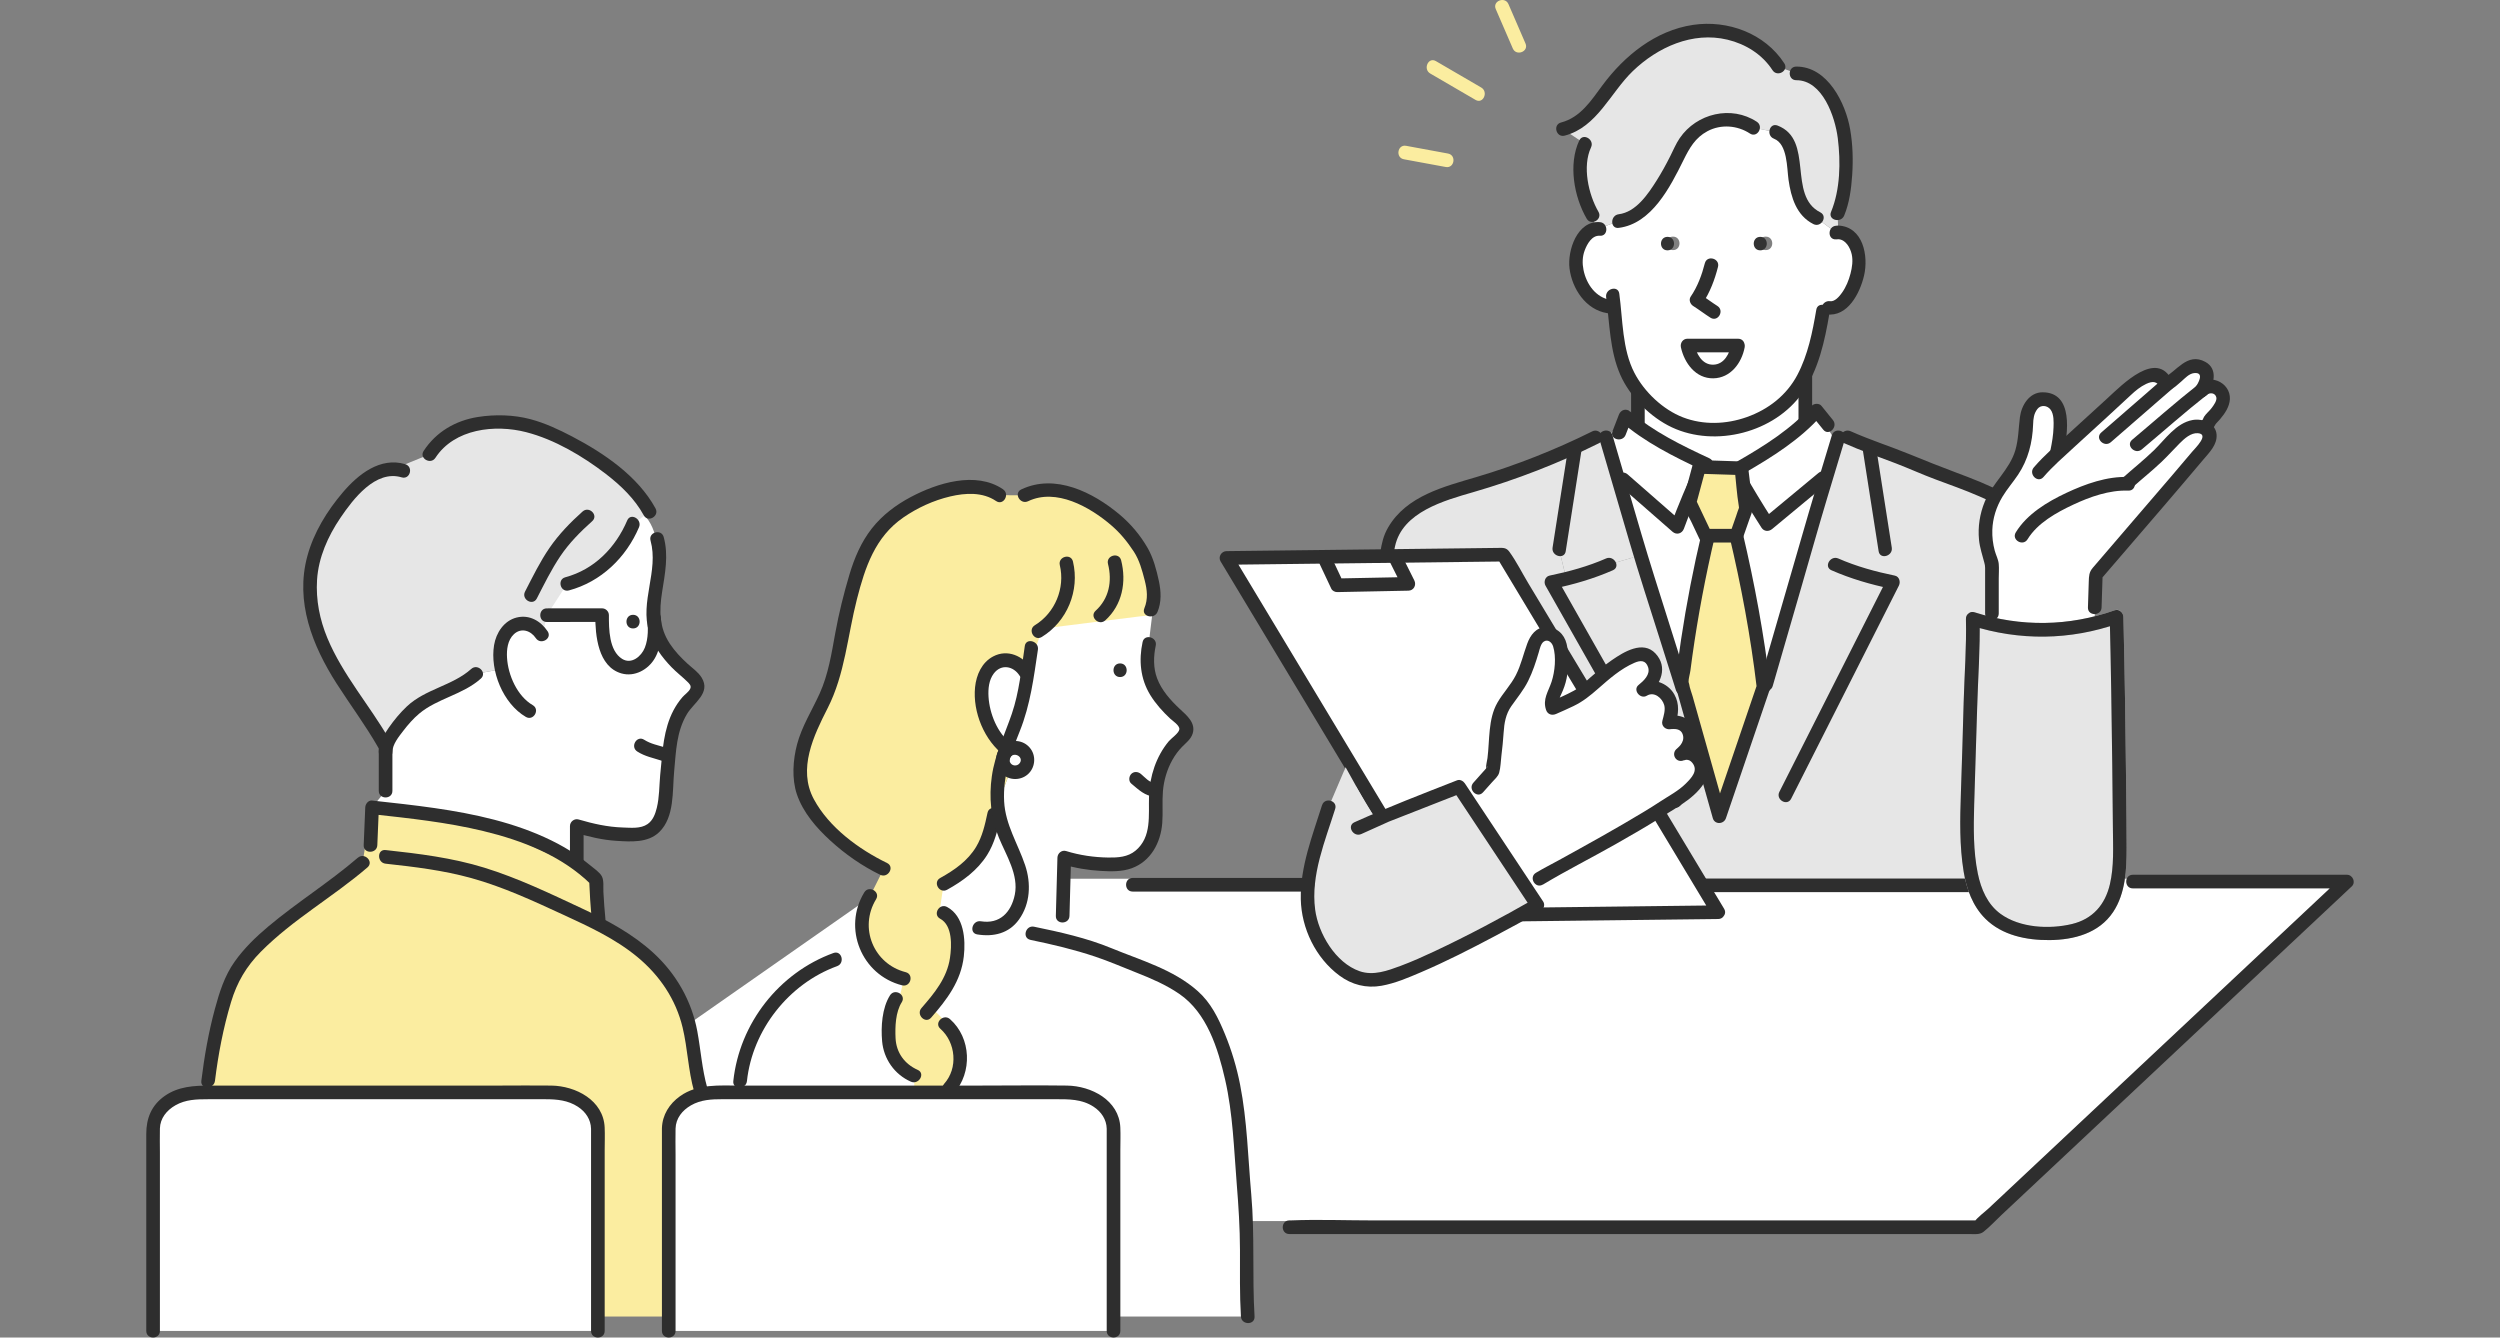 <?xml version="1.0" encoding="UTF-8"?>
<svg id="_レイヤー_2" data-name="レイヤー 2" xmlns="http://www.w3.org/2000/svg" viewBox="0 0 200 107">
  <rect x="0" y="0" width="200" height="107" fill="#808080" stroke="none"/>
  <defs>
    <style>
      .cls-1 {
        fill: none;
      }

      .cls-2 {
        fill: #e6e6e6;
      }

      .cls-3 {
        fill: #fff;
      }

      .cls-4 {
        fill: #2e2e2e;
      }

      .cls-5 {
        fill: #fbeda0;
      }

      .cls-6 {
        fill: #333;
      }

      .cls-7 {
        fill: #cacaca;
      }
    </style>
  </defs>
  <g id="contents">
    <g>
      <rect class="cls-1" width="200" height="107"/>
      <g>
        <polygon class="cls-3" points="158.788 97.685 32.559 97.685 71.726 70.301 188.191 70.301 158.788 97.685"/>
        <path class="cls-3" d="M47.829,105.322v1.151H12.247v-16.21c0-1.585,1.664-2.872,3.717-2.872h28.148c2.053,0,3.717,1.286,3.717,2.872v15.059Z"/>
        <path class="cls-3" d="M55.127,53.934c-1.222-1.028-2.409-2.309-2.761-3.847.006.218.001.442-.014.664-.399-1.566-.007-3.255.191-4.881.215-1.776.072-3.836-1.319-4.96-.905-.732-2.189-.889-3.311-.579-1.122.31-2.092,1.039-2.869,1.905-1.836,2.047-2.64,4.787-2.926,7.552l-.264.093c-.404,0-.803.157-1.125.469-.75.727-.86,1.959-.576,3.175l-2.066.376c-.697.649-1.581,1.052-2.453,1.434s-1.763.761-2.49,1.377c-.706.597-2.248,2.382-2.296,3.355v3.203l-1.08,1.32c4.81.535,11.687,1.137,16.317,4.447l.057-.077v-2.874c1.825.538,2.525.662,4.423.674.557.003,1.141-.081,1.592-.41,1.189-.873,1.075-3.019,1.2-4.323,0-.003.271-2.831.271-2.831.256-1.22.717-2.435,1.602-3.304.253-.248.552-.503.586-.862.042-.448-.345-.808-.687-1.097Z"/>
        <path class="cls-5" d="M40.196,66.646c2.073.873,7.419,3.382,7.419,3.382l.545,3.818s6.389,3.945,7.17,9.225c.48,3.24.72,4.08.72,4.08l.061.369c-1.513.364-2.612,1.454-2.612,2.743v15.059h-5.67v-15.059c0-1.585-1.664-2.872-3.717-2.872h-27.461v-.926c.315-2.593.824-5.063,1.595-7.354,1.339-3.971,6.682-6.572,10.765-10.107l.71-4.54,10.474,2.182Z"/>
        <path class="cls-2" d="M43.749,49.213l-.28,1.286c-.404,0-2.419-.462-2.741-.149-.75.727-.86,1.959-.576,3.175l-2.066.376c-.697.649-1.581,1.052-2.453,1.434s-1.763.761-2.49,1.377c-.706.597-2.248,2.382-2.296,3.355v-.571h-.135c-2.435-4.288-6.213-7.819-5.893-13.101.164-2.685,1.643-5.182,3.47-7.157.839-.905,2.007-1.711,3.186-1.711l2.887-1.178c1.599-2.537,4.723-2.848,7.437-2.397,2.161.358,8.249,3.395,10.169,6.995l-1.32.96c-.97,2.327-2.839,4.173-5.28,4.8l-1.62,2.505Z"/>
        <path class="cls-4" d="M30.302,59.369v3.9c0,.702,1.091.703,1.091,0v-3.9c0-.702-1.091-.703-1.091,0h0Z"/>
        <path class="cls-4" d="M30.848,69.095c2.309.252,4.62.531,6.863,1.153,2.553.708,4.951,1.825,7.35,2.931,2.069.954,4.183,1.928,5.948,3.396,1.772,1.473,3.062,3.377,3.601,5.632.4,1.673.446,3.429.914,5.089.19.675,1.243.388,1.052-.29-.413-1.465-.516-3.017-.792-4.509-.446-2.41-1.684-4.578-3.481-6.236-1.687-1.556-3.723-2.64-5.787-3.605-2.541-1.188-5.09-2.414-7.776-3.243-2.567-.792-5.231-1.119-7.893-1.409-.697-.076-.692,1.016,0,1.091h0Z"/>
        <path class="cls-4" d="M28.626,68.618c-2.291,1.971-4.868,3.571-7.18,5.515-.991.833-1.926,1.742-2.677,2.801-.809,1.141-1.215,2.445-1.578,3.783-.511,1.886-.845,3.811-1.084,5.748-.086.695,1.006.689,1.091,0,.263-2.127.666-4.242,1.285-6.296.478-1.589,1.22-2.856,2.392-4.037,2.553-2.576,5.782-4.383,8.524-6.742.533-.459-.241-1.228-.771-.771h0Z"/>
        <path class="cls-4" d="M53.223,59.805c-.592-.195-1.152-.281-1.69-.625-.593-.38-1.141.564-.551.942.617.396,1.27.511,1.95.735.668.22.955-.833.29-1.052h0Z"/>
        <path class="cls-4" d="M50.179,41.632c-.93,2.179-2.629,3.924-4.955,4.55-.677.182-.39,1.235.29,1.052,2.576-.693,4.57-2.624,5.606-5.051.273-.639-.667-1.195-.942-.551h0Z"/>
        <path class="cls-4" d="M46.606,40.92c-.981.878-1.894,1.818-2.642,2.905-.759,1.102-1.349,2.315-1.961,3.502-.321.623.62,1.176.942.551.591-1.146,1.162-2.316,1.884-3.388.71-1.055,1.605-1.953,2.549-2.798.524-.469-.249-1.239-.771-.771h0Z"/>
        <path class="cls-4" d="M48.436,73.542c-.075-.727-.123-1.456-.164-2.186-.02-.361.054-.917-.123-1.25-.173-.328-.647-.644-.927-.876-.342-.284-.697-.553-1.063-.805-.654-.451-1.345-.845-2.058-1.194-2.92-1.427-6.14-2.122-9.338-2.586-1.661-.241-3.329-.417-4.997-.602-.302-.033-.534.277-.545.545-.042,1.009-.084,2.018-.126,3.027-.029.702,1.062.701,1.091,0,.042-1.009.084-2.018.126-3.027l-.545.545c2.987.331,5.982.644,8.908,1.353,3.142.761,6.276,1.976,8.617,4.279l-.16-.386c.044,1.055.103,2.111.212,3.161.071.692,1.163.699,1.091,0h0Z"/>
        <path class="cls-4" d="M52.044,43.252c.668,2.417-.867,4.885-.116,7.305.335,1.079,1.015,2.015,1.794,2.819.395.408.846.75,1.25,1.146.173.17.359.334.243.582-.119.254-.429.448-.612.659-1.173,1.355-1.481,3.026-1.645,4.74-.048.506-.1,1.011-.145,1.517-.078.868-.06,1.753-.268,2.605-.119.487-.308,1.003-.737,1.3-.56.389-1.345.295-1.99.275-1.223-.04-2.361-.299-3.531-.642-.341-.1-.691.176-.691.526v2.874c0,.702,1.091.703,1.091,0v-2.874l-.691.526c1.097.321,2.188.589,3.333.659,1.155.07,2.511.171,3.409-.702,1.242-1.207,1.044-3.291,1.195-4.873.151-1.585.178-3.141,1.015-4.557.553-.936,1.943-1.696,1.181-2.931-.279-.452-.751-.762-1.135-1.116-.519-.478-1.014-.996-1.404-1.587-.864-1.308-.857-2.649-.622-4.147.229-1.457.53-2.94.127-4.396-.187-.676-1.24-.389-1.052.29h0Z"/>
        <path class="cls-4" d="M43.81,50.503c-.556-.827-1.462-1.353-2.477-1.101s-1.645,1.224-1.807,2.207c-.339,2.053.711,4.677,2.543,5.745.608.354,1.158-.588.551-.942-1.245-.726-1.976-2.4-2.058-3.794-.038-.65.046-1.412.551-1.883.586-.545,1.344-.291,1.754.318.39.58,1.335.034.942-.551h0Z"/>
        <path class="cls-4" d="M43.749,49.758c1.472,0,2.945-.001,4.418-.002l-.545-.545c-.003,1.617.212,4.126,2.097,4.663,1.051.299,2.141-.303,2.667-1.213.559-.966.582-2.172.483-3.252-.064-.693-1.155-.7-1.091,0,.073.791.105,1.651-.192,2.405-.271.688-1.063,1.363-1.813.898-1.06-.659-1.063-2.4-1.061-3.5.001-.295-.25-.546-.545-.545-1.472.001-2.945.002-4.418.002-.702,0-.703,1.091,0,1.091h0Z"/>
        <path class="cls-4" d="M52.441,40.672c-1.409-2.582-4.128-4.422-6.673-5.754-1.061-.555-2.181-1.079-3.342-1.386-1.339-.354-2.825-.389-4.188-.174-1.786.281-3.351,1.189-4.346,2.716-.384.59.56,1.137.942.551,1.514-2.324,4.755-2.697,7.261-2.051,2.288.59,4.522,1.919,6.379,3.347,1.183.91,2.304,1.981,3.025,3.302.337.616,1.279.067.942-.551h0Z"/>
        <path class="cls-4" d="M32.425,37.135c-2.006-.602-3.776.818-4.999,2.256-1.266,1.489-2.323,3.201-2.839,5.101-.989,3.641.4,7.159,2.348,10.201,1.09,1.702,2.301,3.323,3.306,5.079.349.609,1.292.06.942-.551-1.583-2.765-3.763-5.218-4.994-8.179-.612-1.473-.925-3.049-.825-4.646.113-1.8.871-3.496,1.872-4.972,1.015-1.497,2.806-3.863,4.898-3.235.674.202.962-.85.29-1.052h0Z"/>
        <path class="cls-4" d="M37.7,53.515c-1.506,1.347-3.671,1.601-5.154,3.001-.537.507-1.016,1.087-1.438,1.691-.392.561-.806,1.234-.806,1.942,0,.702,1.091.703,1.091,0,0-.597.527-1.236.87-1.684.374-.488.793-.972,1.265-1.368,1.47-1.234,3.494-1.514,4.942-2.81.524-.469-.249-1.239-.771-.771h0Z"/>
        <path class="cls-4" d="M48.375,106.473v-14.474c0-.599.025-1.204-.002-1.802-.097-2.176-2.312-3.323-4.266-3.351-1.387-.02-2.776,0-4.164,0h-23.148c-1.276,0-2.534.068-3.62.831-1.059.745-1.473,1.786-1.473,3.028v15.768c0,.702,1.091.703,1.091,0v-14.28c0-.637-.017-1.277,0-1.914.021-.82.547-1.458,1.239-1.854.814-.466,1.692-.487,2.6-.487h27.02c.907,0,1.793.085,2.58.601.616.403,1.035,1.017,1.052,1.762.005.236,0,.472,0,.708v15.465c0,.702,1.091.703,1.091,0h0Z"/>
        <path class="cls-4" d="M50.644,50.276c.702,0,.703-1.091,0-1.091-.702,0-.703,1.091,0,1.091h0Z"/>
        <g>
          <rect class="cls-3" x="131.031" y="26.544" width="13.393" height="11.341"/>
          <path class="cls-4" d="M144.425,37.34h-13.393l.545.545v-11.341l-.545.545h13.393l-.545-.545v11.341c0,.702,1.091.703,1.091,0v-11.341c0-.295-.25-.545-.545-.545h-13.393c-.295,0-.545.25-.545.545v11.341c0,.295.25.545.545.545h13.393c.702,0,.703-1.091,0-1.091Z"/>
        </g>
        <path class="cls-3" d="M130.329,32.863l-1.728,2.16,7.129,32.943,5.617.324,6.265-31.755-2.268-3.672s-2.16,3.888-7.561,3.888-7.453-3.888-7.453-3.888Z"/>
        <path class="cls-2" d="M137.48,65.748l.356-.105,7.758-25.762,1.479-4.91.7-.002c1.729.782,3.995,1.486,5.724,2.268,1.511.684,4.939,1.688,7.186,3.038,1.194.717,2.463,2.926,2.643,4.306l1.464,26.246h-58.169l4.459-27.299c.378-1.437,1.529-2.565,2.83-3.282,1.3-.718,2.757-1.09,4.182-1.508,2.671-.785,5.287-1.763,7.819-2.922l.069.152-1.248,7.984.569,2.341c-.706.181-1.192.28-1.192.28l9.921,17.523,2.733-.799.717,2.451Z"/>
        <path class="cls-3" d="M129.127,24.477l-.407.051c-1.825-.241-2.902-2.502-2.602-4.169.128-.71.728-1.893,1.551-2.038.055-.01.11-.015.167-.015l1.658-.619c1.156-.107,2.081-.996,2.782-1.921.781-1.03,1.407-2.164,1.977-3.322.497-1.01.592-1.285,1.485-2.028,1.249-1.037,3.194-1.124,4.53-.203l1.793.36c2.334.826.552,5.579,3.285,6.886l1.544,1.149c.058-.009.116-.013.172-.013v-.001c.888-.012,1.49.971,1.625,1.721.301,1.675-.988,4.581-2.425,4.311l-.433.301c-.435,2.613-1.049,4.934-2.396,6.619-.657.823-1.49,1.494-2.561,1.972-2.522,1.127-5.716.93-7.904-.808-.915-.727-1.588-1.451-2.092-2.189-1.245-1.83-1.456-3.751-1.749-6.041ZM141.258,20.009c.696,0,.697-1.08,0-1.08-.695,0-.696,1.08,0,1.08ZM139.482,27.624h-4.047c.565,2.824,3.589,2.716,4.047,0ZM133.838,20.009c.695,0,.696-1.08,0-1.08s-.697,1.08,0,1.08Z"/>
        <path class="cls-2" d="M147.247,9.496c.632,1.909.555,5.756-.238,7.604l.053,1.492v.001c-.056,0-.113.004-.172.013l-1.544-1.149c-2.733-1.307-.951-6.059-3.285-6.886l-1.793-.36c-1.336-.921-3.281-.834-4.53.203-.893.743-.988,1.018-1.485,2.028-.569,1.158-1.196,2.292-1.977,3.322-.701.926-1.627,1.815-2.782,1.921l-1.658.619c-.057,0-.112.005-.167.015l-.264-1.102c-.713-1.188-1.426-4.04-.594-5.703l-1.782-1.188c2.147-.515,2.996-2.594,4.382-4.158,1.535-1.731,3.29-2.997,5.564-3.535,2.695-.638,5.824.364,7.297,2.709l1.432.528c1.642-.058,2.911,1.716,3.543,3.625Z"/>
        <path class="cls-6" d="M140.821,18.948c.697,0,.696,1.08,0,1.08s-.695-1.08,0-1.08Z"/>
        <path class="cls-2" d="M134.271,54.782l2.492,8.515-2.733.799-9.921-17.523s.486-.098,1.192-.28c.023-.005.045-.011.069-.017.957-.246,2.29-.635,3.386-1.127l2.483-.727,3.031,10.359Z"/>
        <path class="cls-6" d="M133.401,18.948c.696,0,.695,1.08,0,1.08-.697,0-.696-1.08,0-1.08Z"/>
        <path class="cls-2" d="M129.802,39.51l1.438,4.913-2.483.727c-1.096.491-2.429.88-3.386,1.127-.024.006-.046.012-.069.017l-.569-2.341,1.248-7.984-.069-.152c.584-.268,1.165-.545,1.741-.833l.823-.013,1.327,4.539Z"/>
        <path class="cls-4" d="M128.49,23.78c.283,2.069.281,4.27,1.136,6.21.774,1.755,2.398,3.39,4.133,4.201,3.481,1.627,8.209.413,10.429-2.753,1.3-1.855,1.796-4.175,2.167-6.369.116-.687-.935-.982-1.052-.29-.3,1.778-.666,3.611-1.516,5.219-.859,1.624-2.32,2.758-4.046,3.37-1.64.582-3.466.651-5.103.02-1.601-.617-3.091-2.033-3.88-3.549-.991-1.904-.931-4.268-1.216-6.349-.095-.693-1.146-.398-1.052.29h0Z"/>
        <path class="cls-4" d="M136.387,21.061c-.237.934-.586,1.872-1.132,2.67-.171.249-.039.598.196.746.473.299.915.642,1.388.941.595.376,1.143-.568.551-.942-.473-.299-.915-.642-1.388-.941l.196.746c.594-.868.984-1.914,1.242-2.93.173-.681-.879-.971-1.052-.29h0Z"/>
        <path class="cls-4" d="M127.982,17.77c-1.804-.134-2.603,2.278-2.42,3.711.207,1.623,1.301,3.296,3.013,3.572.687.111.983-.941.29-1.052-1.203-.194-1.951-1.261-2.183-2.4-.107-.524-.096-1.065.094-1.569.192-.511.579-1.218,1.207-1.171.7.052.697-1.039,0-1.091h0Z"/>
        <path class="cls-4" d="M146.891,19.151l.172-.013c.294-.022.545-.232.545-.545v-.001l-.545.545c.592.027.957.683,1.073,1.2.115.507.034,1.054-.095,1.551-.141.545-.36,1.081-.689,1.541-.192.269-.559.721-.945.667-.687-.096-.984.955-.29,1.052,1.704.238,2.684-1.711,3.009-3.105.364-1.562-.07-3.908-2.064-3.998-.295-.013-.545.261-.545.545v.001l.545-.545-.172.013c-.696.052-.702,1.144,0,1.091h0Z"/>
        <path class="cls-4" d="M136.752,36.663c-2.179-1.012-4.509-2.143-6.327-3.733-.328-.287-.76-.151-.912.241-.171.442-.342.884-.513,1.326-.254.655.801.939,1.052.29l.513-1.326-.912.241c1.894,1.657,4.276,2.849,6.547,3.904.633.294,1.188-.646.551-.942h0Z"/>
        <path class="cls-4" d="M129.436,38.72c1.455,1.273,2.909,2.546,4.364,3.818.325.285.763.154.912-.241l.446-1.184.299-.795c.029-.077.219-.549.094-.264.343-.778.713-1.546,1.07-2.318.292-.633-.648-1.188-.942-.551-.736,1.595-1.4,3.178-2.019,4.822l.912-.241c-1.455-1.273-2.909-2.546-4.364-3.818-.526-.461-1.301.308-.771.771h0Z"/>
        <path class="cls-4" d="M127.949,35.116c.799,2.731,1.598,5.462,2.397,8.193.776,2.651,1.636,5.277,2.467,7.91.419,1.328.838,2.656,1.257,3.984.21.667,1.264.382,1.052-.29-.927-2.939-1.854-5.877-2.782-8.816-.706-2.239-1.356-4.493-2.015-6.746-.441-1.509-.883-3.018-1.324-4.526-.197-.672-1.25-.386-1.052.29h0Z"/>
        <path class="cls-4" d="M125.454,35.824c-.416,2.661-.832,5.323-1.248,7.984-.107.687.944.983,1.052.29.416-2.661.832-5.323,1.248-7.984.107-.687-.944-.983-1.052-.29h0Z"/>
        <path class="cls-4" d="M128.481,44.679c-1.432.629-2.986,1.055-4.517,1.369-.353.072-.489.512-.326.801,1.116,1.971,2.232,3.943,3.348,5.914,1.78,3.145,3.561,6.289,5.341,9.434.41.725.821,1.45,1.231,2.175.346.611,1.289.062.942-.551-1.116-1.971-2.232-3.943-3.348-5.914-1.78-3.145-3.561-6.289-5.341-9.434-.41-.725-.821-1.45-1.231-2.175l-.326.801c1.63-.334,3.253-.809,4.778-1.479.641-.282.087-1.222-.551-.942h0Z"/>
        <path class="cls-4" d="M139.589,37.823c2.167-1.244,4.467-2.695,6.123-4.587h-.771l.921,1.139c.441.546,1.209-.23.771-.771l-.921-1.139c-.177-.219-.592-.204-.771,0-1.6,1.827-3.809,3.215-5.903,4.416-.609.349-.06,1.292.551.942h0Z"/>
        <path class="cls-4" d="M145.474,37.84c-1.491,1.236-2.982,2.473-4.473,3.709l.857.11c-.879-1.364-1.704-2.737-2.509-4.146-.348-.61-1.291-.06-.942.551.805,1.409,1.631,2.781,2.509,4.146.203.316.58.34.857.11,1.491-1.236,2.982-2.473,4.473-3.709.541-.449-.235-1.217-.771-.771h0Z"/>
        <path class="cls-4" d="M146.547,34.826c-.63,2.094-1.269,4.185-1.877,6.285-1.003,3.464-2.007,6.928-3.01,10.393-.298,1.029-.596,2.058-.894,3.086-.196.676.857.964,1.052.29.762-2.632,1.525-5.265,2.287-7.897.69-2.384,1.359-4.775,2.073-7.151.473-1.572.947-3.143,1.42-4.715.203-.674-.85-.962-1.052-.29h0Z"/>
        <g>
          <path class="cls-5" d="M141.076,54.951c-.472-4.028-1.264-8.28-2.2-12.226h-2.203c-.936,3.946-1.643,7.945-2.115,11.973l2.992,10.611,3.526-10.358Z"/>
          <path class="cls-4" d="M141.622,54.951c-.493-4.163-1.255-8.291-2.22-12.371-.055-.232-.293-.401-.526-.401h-2.203c-.232,0-.471.169-.526.401-.671,2.839-1.228,5.704-1.662,8.588-.102.681-.198,1.364-.288,2.047-.066.501-.244,1.142-.162,1.64.037.224.128.452.189.67.71,2.519,1.421,5.038,2.131,7.556l.669,2.372c.152.538.883.498,1.052,0,1.028-3.018,2.055-6.037,3.083-9.055.148-.434.296-.869.444-1.303.227-.666-.827-.952-1.052-.29-1.028,3.018-2.055,6.037-3.083,9.055-.148.434-.296.869-.444,1.303h1.052c-.548-1.943-1.096-3.885-1.643-5.828-.342-1.213-.684-2.426-1.026-3.639-.089-.317-.233-.658-.278-.985-.007-.052-.042-.105-.044-.157-.01-.256.114-.645.149-.916.048-.375.098-.75.15-1.124.454-3.241,1.063-6.459,1.815-9.644l-.526.401h2.203l-.526-.401c.942,3.983,1.699,8.015,2.181,12.081.082.689,1.173.697,1.091,0Z"/>
        </g>
        <path class="cls-4" d="M149.042,36.114c.416,2.661.832,5.323,1.248,7.984.108.692,1.159.398,1.052-.29-.416-2.661-.832-5.323-1.248-7.984-.108-.692-1.159-.398-1.052.29h0Z"/>
        <path class="cls-4" d="M146.517,45.621c1.524.671,3.148,1.144,4.778,1.479l-.326-.801c-.969,1.917-1.938,3.833-2.907,5.75-1.546,3.059-3.092,6.118-4.639,9.176-.357.707-.715,1.415-1.073,2.122-.316.625.625,1.178.942.551.969-1.917,1.938-3.833,2.907-5.75,1.546-3.059,3.092-6.118,4.639-9.176l1.073-2.122c.148-.293.039-.727-.326-.801-1.532-.314-3.085-.738-4.517-1.369-.637-.28-1.192.659-.551.942h0Z"/>
        <path class="cls-4" d="M140.544,9.74c-2.037-1.336-4.812-.675-6.167,1.313-.309.453-.52.973-.767,1.46-.334.662-.691,1.314-1.088,1.941-.684,1.079-1.638,2.512-3.027,2.686-.687.086-.696,1.178,0,1.091,2.646-.332,4.13-3.293,5.187-5.427.473-.956.933-1.785,1.917-2.31,1.073-.573,2.391-.471,3.395.188.589.386,1.136-.558.551-.942h0Z"/>
        <path class="cls-4" d="M142.743,5.067c-1.556-2.401-4.528-3.491-7.308-3.075-3.001.45-5.48,2.462-7.241,4.836-.902,1.217-1.755,2.567-3.31,2.972-.679.177-.391,1.23.29,1.052,2.594-.677,3.659-3.44,5.45-5.163,1.992-1.917,4.786-3.183,7.574-2.514,1.457.35,2.78,1.173,3.603,2.442.381.587,1.325.041.942-.551h0Z"/>
        <path class="cls-4" d="M141.916,11.097c1.094.421,1.032,2.344,1.166,3.284.201,1.406.627,2.858,1.988,3.546.625.316,1.178-.625.551-.942-2.645-1.337-.464-5.805-3.415-6.941-.656-.252-.94.802-.29,1.052h0Z"/>
        <path class="cls-4" d="M143.704,6.417c2.101-.008,3.106,2.941,3.318,4.635.238,1.9.203,4.11-.539,5.903-.268.648.787.931,1.052.29.419-1.012.564-2.139.639-3.224.084-1.218.048-2.455-.159-3.66-.365-2.122-1.815-5.045-4.311-5.035-.702.003-.703,1.094,0,1.091h0Z"/>
        <path class="cls-4" d="M126.341,11.24c-.887,1.888-.427,4.494.594,6.254.352.607,1.295.058.942-.551-.806-1.39-1.304-3.64-.594-5.152.297-.632-.644-1.186-.942-.551h0Z"/>
        <g>
          <path class="cls-3" d="M139.046,27.642h-4.047c.565,2.824,3.589,2.716,4.047,0Z"/>
          <path class="cls-4" d="M139.046,27.097h-4.047c-.369,0-.601.347-.526.691.275,1.257,1.181,2.499,2.59,2.478,1.379-.021,2.273-1.221,2.51-2.478.129-.686-.922-.98-1.052-.29-.143.76-.567,1.655-1.458,1.677-.915.023-1.37-.913-1.538-1.677l-.526.691h4.047c.702,0,.703-1.091,0-1.091Z"/>
        </g>
        <path class="cls-4" d="M127.376,34.513c-2.969,1.475-6.057,2.696-9.234,3.642-2.609.776-5.622,1.505-7.094,4.045-.382.658-.507,1.265-.625,1.983-.149.915-.299,1.83-.448,2.745-1.012,6.197-2.024,12.394-3.036,18.591-.281,1.721-.562,3.442-.843,5.163-.056.344.141.691.526.691h51.036c2.339,0,4.698.09,7.036,0,.032-.001.065,0,.097,0,.283,0,.562-.25.545-.545-.262-4.7-.524-9.401-.787-14.101-.169-3.029-.338-6.059-.507-9.088-.047-.849-.095-1.698-.142-2.546-.055-.989-.342-1.89-.811-2.775-.637-1.203-1.477-2.178-2.679-2.824-1.275-.686-2.636-1.211-3.99-1.716-1.211-.452-2.401-.928-3.596-1.417-1.581-.646-3.214-1.165-4.775-1.863-.636-.284-1.191.656-.551.942,1.362.609,2.773,1.096,4.165,1.629,1.064.408,2.099.883,3.168,1.28,1.181.439,2.37.859,3.525,1.363,1.117.488,2.253.979,3.025,1.958.736.934,1.357,2.113,1.42,3.242.043.767.086,1.535.128,2.302.34,6.09.679,12.18,1.019,18.27.099,1.781.199,3.562.298,5.343l.545-.545h-55.811c-.725,0-1.542-.106-2.261,0-.031.005-.066,0-.097,0l.526.691c.723-4.425,1.445-8.849,2.168-13.274.506-3.096,1.011-6.192,1.517-9.288.255-1.561.438-3.155.768-4.703.587-2.754,3.965-3.67,6.264-4.337,3.465-1.004,6.831-2.313,10.062-3.918.629-.312.077-1.254-.551-.942h0Z"/>
        <g>
          <polygon class="cls-5" points="138.916 42.853 136.432 42.853 135.168 40.189 135.931 37.352 139.314 37.462 139.672 40.693 138.916 42.853"/>
          <path class="cls-4" d="M138.916,42.308h-2.484l.471.27c-.421-.888-.843-1.776-1.264-2.664l.055.42c.255-.946.509-1.891.764-2.837l-.526.401c1.127.036,2.255.073,3.382.109l-.545-.545c.111,1.003.169,2.027.335,3.022.01.059.015.121.02.18.008.094.06-.192.004-.062-.093.218-.159.454-.237.678l-.5,1.429c-.232.664.821.95,1.052.29l.5-1.429c.121-.347.281-.665.258-1.034-.063-1.025-.228-2.054-.341-3.075-.033-.301-.223-.535-.545-.545-1.127-.036-2.255-.073-3.382-.109-.237-.008-.465.175-.526.401-.132.49-.264.98-.396,1.47-.121.451-.442,1.106-.378,1.584.064.476.449,1.012.651,1.438.226.476.452.953.678,1.43.08.169.292.27.471.27h2.484c.702,0,.703-1.091,0-1.091Z"/>
        </g>
        <g>
          <polygon class="cls-3" points="137.458 72.975 115.324 73.237 98.117 44.635 120.251 44.373 137.458 72.975"/>
          <path class="cls-4" d="M137.458,72.43c-2.493.029-4.986.059-7.479.088-3.973.047-7.947.094-11.92.141-.912.011-1.823.022-2.735.032l.471.27c-1.937-3.219-3.873-6.438-5.81-9.657-3.088-5.133-6.176-10.267-9.265-15.4-.711-1.182-1.422-2.364-2.133-3.545l-.471.821c2.493-.029,4.986-.059,7.479-.088,3.973-.047,7.947-.094,11.92-.141.912-.011,1.823-.022,2.735-.032l-.471-.27c1.937,3.219,3.873,6.438,5.81,9.657,3.088,5.133,6.176,10.267,9.265,15.4.711,1.182,1.422,2.364,2.133,3.545.361.601,1.305.053.942-.551-1.437-2.389-2.875-4.778-4.312-7.167-2.71-4.505-5.421-9.011-8.131-13.516-1.082-1.798-2.164-3.597-3.246-5.396-.492-.819-.935-1.718-1.498-2.491-.246-.337-.522-.302-.88-.298-.661.008-1.322.016-1.982.024-2.338.028-4.676.055-7.013.083-4.171.049-8.342.099-12.514.148l-.235.003c-.408.005-.687.462-.471.821,1.437,2.389,2.875,4.778,4.312,7.167,2.71,4.505,5.421,9.011,8.131,13.516,1.082,1.798,2.164,3.597,3.246,5.396.492.819.935,1.718,1.498,2.491.246.337.522.302.88.298l1.982-.024c2.338-.028,4.676-.055,7.013-.083l12.514-.148.235-.003c.702-.008.703-1.099,0-1.091Z"/>
        </g>
        <path class="cls-4" d="M105.593,45.161c.304.646.608,1.292.912,1.937.079.167.293.274.471.27,1.899-.038,3.799-.076,5.698-.114.432-.009.655-.452.471-.821l-1.026-2.051c-.314-.628-1.256-.076-.942.551.342.684.684,1.367,1.026,2.051l.471-.821c-1.899.038-3.799.076-5.698.114l.471.27c-.304-.646-.608-1.292-.912-1.937-.299-.635-1.24-.082-.942.551h0Z"/>
        <path class="cls-2" d="M110.24,65.805l6.707-2.517,6.154,8.661c-3.322,2.236-7.587,4.729-11.391,6.018-.623.211-1.262.408-1.919.433-2.597.098-4.766-3.144-5.098-5.434-.267-1.847.129-3.727.688-5.507.558-1.781.907-2.893.907-2.893l1.36-3.188,1.62,2.916.972,1.512Z"/>
        <path class="cls-4" d="M105.761,64.42c-.764,2.436-1.753,4.925-1.698,7.517.05,2.339,1.192,4.701,3.087,6.106.997.739,2.147,1.036,3.372.818,1.093-.194,2.152-.653,3.169-1.087,2.007-.858,3.954-1.855,5.882-2.876,1.239-.657,2.472-1.326,3.689-2.022.245-.14.358-.502.196-.746-1.828-2.758-3.656-5.517-5.483-8.275l-.784-1.183c-.122-.185-.386-.341-.616-.251-2.76,1.083-5.517,2.143-8.221,3.36-.639.288-.085,1.228.551.942.718-.323,1.439-.639,2.153-.969.234-.108-.047.015.033-.016.075-.03.15-.059.224-.088l1.012-.397c1.513-.593,3.026-1.187,4.539-1.78l-.616-.251c1.828,2.758,3.656,5.517,5.483,8.275.261.394.523.789.784,1.183l.196-.746c-2.613,1.493-5.279,2.915-8.004,4.193-.869.407-1.746.801-2.645,1.136-1.046.39-2.194.817-3.3.431-1.92-.67-3.298-3.001-3.552-4.934-.361-2.748.796-5.477,1.603-8.05.21-.671-.842-.959-1.052-.29h0Z"/>
        <g>
          <g>
            <path class="cls-3" d="M160.672,38.148c.931-1.371,1.142-1.627,1.415-3.893.063-.523-.118-1.179.588-2.018.365-.435,1.062-.37,1.538-.058.794.52.711,2.222.378,3.837l.229.048c1.84-1.728,4.473-4.076,5.17-4.757.632-.615,1.887-1.651,2.831-1.179.151.076.423.467.482.62.491-.213,1.248-1.107,1.76-1.328.404-.173.868-.169,1.226.086.659.471-.026,1.53-.181,1.751l.051-.043.007-.007c.204-.19.743-.568,1.389-.013.759.651-.116,1.758-.568,2.212-.505.508-.006.252-.594.742l-.051.095c.062.03.12.064.178.105.491.341.205,1.023-.067,1.35-2.136,2.58-8.789,10.283-8.789,10.283l-.084,2.622v1.192c-1.105.321-1.573.448-2.678.55-2.355.221-3.177.225-5.548-.55v-4.713c-.806-1.935-.551-3.61-.049-4.799.453-1.074,1.107-1.752,1.366-2.133Z"/>
            <g>
              <path class="cls-2" d="M169.324,49.347c.142,5.763.261,15.777.261,18.758,0,3.42-.849,5.737-3.835,6.377-.553.119-1.179.18-1.887.18-5.723,0-6.242-3.962-6.438-6.915-.122-1.845-.027-3.639.036-5.534.123-3.597.244-8.863.366-12.458l-.006-.244c2.371.775,4.728,1.052,7.083.831,1.105-.101,2.21-.315,3.316-.635.368-.107.737-.227,1.105-.359Z"/>
              <path class="cls-7" d="M168.779,49.347c.096,3.936.153,7.872.201,11.809.021,1.713.04,3.426.052,5.139.01,1.476.098,2.995-.239,4.442-.383,1.643-1.38,2.789-3.047,3.187-1.794.428-4.143.311-5.688-.805-1.061-.766-1.577-1.996-1.833-3.24-.368-1.791-.341-3.675-.291-5.492.07-2.589.168-5.178.239-7.767.065-2.36.252-4.75.194-7.11l-.691.526c3.874,1.243,7.955,1.193,11.793-.163.657-.232.374-1.287-.29-1.052-3.67,1.297-7.508,1.352-11.213.163-.334-.107-.699.182-.691.526.054,2.209-.121,4.446-.182,6.655-.067,2.433-.138,4.865-.222,7.298-.072,2.084-.118,4.196.22,6.262.226,1.381.724,2.763,1.734,3.768,1.346,1.34,3.307,1.729,5.143,1.713,1.947-.018,3.949-.544,5.082-2.246.989-1.486,1.085-3.406,1.081-5.132-.003-1.497-.018-2.994-.034-4.492-.049-4.663-.112-9.327-.226-13.99-.017-.701-1.108-.704-1.091,0Z"/>
            </g>
          </g>
          <g>
            <path class="cls-4" d="M157.275,49.511c.054,2.209-.121,4.446-.182,6.655-.067,2.433-.138,4.865-.222,7.298-.072,2.084-.118,4.196.22,6.262.226,1.381.724,2.763,1.734,3.768,1.346,1.34,3.307,1.729,5.143,1.713,1.947-.018,3.949-.544,5.082-2.246.989-1.486,1.085-3.406,1.081-5.132-.003-1.497-.018-2.994-.034-4.492-.049-4.663-.112-9.327-.226-13.99-.008-.332-.345-.648-.691-.526-3.67,1.297-7.508,1.352-11.213.163-.67-.215-.957.838-.29,1.052,3.874,1.243,7.955,1.193,11.793-.163l-.691-.526c.096,3.936.153,7.872.201,11.809.021,1.713.04,3.426.052,5.139.01,1.476.098,2.995-.239,4.442-.383,1.643-1.38,2.789-3.047,3.187-1.794.428-4.143.311-5.688-.805-1.061-.766-1.577-1.996-1.833-3.24-.368-1.791-.341-3.675-.291-5.492.07-2.589.168-5.178.239-7.767.065-2.36.252-4.75.194-7.11-.017-.701-1.108-.704-1.091,0Z"/>
            <path class="cls-4" d="M168.126,48.6c.028-.874.056-1.748.084-2.622l-.16.386c1.651-1.912,3.299-3.828,4.942-5.747,1.093-1.276,2.184-2.553,3.265-3.839.485-.578,1.123-1.184,1.07-2.003-.06-.926-1.113-1.316-1.909-1.176-1.332.235-2.195,1.545-3.102,2.424-.808.783-1.691,1.481-2.528,2.233-.523.47.25,1.24.771.771.781-.702,1.604-1.355,2.366-2.078.502-.477.959-.994,1.448-1.483.368-.368.893-.856,1.46-.81.946.077-.209,1.186-.469,1.494-.548.651-1.099,1.3-1.651,1.947-2.089,2.452-4.208,4.879-6.295,7.333-.296.348-.303.657-.317,1.105l-.066,2.064c-.022.702,1.069.702,1.091,0h0Z"/>
            <path class="cls-4" d="M170.265,38.159c-1.707-.064-3.445.561-4.967,1.276-1.516.712-3.142,1.692-4.035,3.156-.367.601.576,1.15.942.551.792-1.298,2.307-2.137,3.644-2.765,1.349-.633,2.906-1.184,4.416-1.127.702.026.701-1.065,0-1.091h0Z"/>
            <path class="cls-4" d="M176.549,31.573c.584-.781.913-2.062-.123-2.623-1.463-.793-2.286.774-3.397,1.326l.746.196c-1.214-2.564-3.993.302-5.178,1.387-.986.902-1.977,1.798-2.96,2.703-.992.913-2.049,1.806-2.93,2.829-.456.53.312,1.305.771.771.736-.855,1.607-1.606,2.434-2.372.9-.834,1.808-1.658,2.715-2.484.616-.561,1.228-1.126,1.835-1.697.37-.348.773-.682,1.236-.898.518-.24.882-.22,1.134.31.132.279.501.318.746.196.345-.172.639-.445.927-.698.29-.254.619-.631,1.028-.672.849-.085.337.82.072,1.174-.421.562.526,1.107.942.551h0Z"/>
            <path class="cls-4" d="M176.779,34.532c.217-.187.329-.348.464-.588.013-.024-.029.023.072-.093.091-.104.192-.199.282-.305.384-.45.761-1.001.794-1.612.036-.667-.385-1.237-1.005-1.472-.583-.22-1.153-.039-1.607.358-.529.464.245,1.233.771.771.238-.208.655-.17.753.183.075.271-.213.652-.36.852-.186.252-.448.45-.617.714-.057.089-.08.191-.129.281-.016.067-.004.046.035-.062-.072.071-.147.139-.225.202-.533.459.242,1.228.771.771h0Z"/>
            <path class="cls-4" d="M165.091,36.288c.325-1.58.829-4.904-1.688-4.905-1.053-0-1.687,1.037-1.808,1.982-.113.886-.112,1.768-.363,2.638-.45,1.557-1.838,2.645-2.452,4.133-.395.957-.559,2.012-.459,3.044.063.649.272,1.222.428,1.845.033.132.06.236.06.403v3.649c0,.702,1.091.703,1.091,0v-2.796c0-.383.034-.785,0-1.167-.032-.36-.226-.709-.32-1.06-.145-.541-.212-1.093-.194-1.653.03-.94.32-1.846.802-2.65.372-.621.853-1.169,1.255-1.77.809-1.21,1.157-2.578,1.207-4.034.016-.454.053-.848.341-1.226.266-.35.793-.307,1.058.052.274.372.247.979.234,1.413-.018.612-.121,1.214-.244,1.812-.141.685.91.978,1.052.29h0Z"/>
            <path class="cls-4" d="M175.797,30.807c-1.783,1.401-3.484,2.917-5.223,4.373-.539.451.236,1.22.771.771,1.738-1.456,3.44-2.972,5.223-4.373.552-.433-.225-1.201-.771-.771h0Z"/>
            <path class="cls-4" d="M172.949,30.385c-1.614,1.411-3.238,2.809-4.852,4.219-.53.463.244,1.232.771.771,1.614-1.41,3.238-2.809,4.852-4.219.53-.463-.245-1.232-.771-.771h0Z"/>
          </g>
        </g>
        <path class="cls-4" d="M170.625,71.073h17.129l-.386-.931c-.977.916-1.953,1.832-2.929,2.748-2.345,2.2-4.691,4.4-7.036,6.6-2.838,2.662-5.676,5.325-8.514,7.987-2.454,2.302-4.909,4.605-7.363,6.907-.807.757-1.613,1.514-2.42,2.27-.366.344-.863.686-1.163,1.091-.013.018-.035.033-.051.048l.386-.16h-48.357c-2.221,0-4.463-.089-6.682,0-.03.001-.061,0-.092,0-.702,0-.703,1.091,0,1.091h54.416c.396,0,.807.071,1.132-.189.506-.405.961-.901,1.433-1.345,1.047-.982,2.094-1.965,3.141-2.947,3.099-2.908,6.199-5.815,9.298-8.723,3.218-3.019,6.436-6.038,9.655-9.057l5.645-5.296.273-.256c.349-.327.077-.931-.386-.931h-17.129c-.702,0-.703,1.091,0,1.091h0Z"/>
        <g>
          <path class="cls-5" d="M122.041,3.482l-1.365-3.154c-.278-.642-1.296-.249-1.016.398l1.365,3.154c.278.642,1.296.249,1.016-.398h0Z"/>
          <path class="cls-5" d="M118.496,7c-1.209-.704-2.418-1.408-3.626-2.112-.607-.354-1.05.644-.449.994,1.209.704,2.418,1.408,3.626,2.112.607.354,1.05-.644.449-.994h0Z"/>
          <path class="cls-5" d="M115.84,12.283c-1.117-.206-2.234-.412-3.351-.618-.692-.128-.869.949-.178,1.077,1.117.206,2.234.412,3.351.618.692.128.869-.949.178-1.077h0Z"/>
        </g>
        <path class="cls-3" d="M71.225,83.938c.283.945,1.006,1.747,1.917,2.124v1.329h-13.933v-.902c.43-4.323,3.52-8.269,7.612-9.723l2.423-1.086c.526,1.294,1.706,2.302,3.068,2.619l-.648,2.81c-.554.815-.72,1.883-.439,2.828Z"/>
        <path class="cls-3" d="M53.499,106.473v-16.21c0-1.288,1.099-2.378,2.612-2.743.349-.084.721-.129,1.106-.129h28.147c2.053,0,3.718,1.286,3.718,2.872v16.21"/>
        <path class="cls-3" d="M83.181,49.844l5.891-.436,3.164-.655s-.489,3.588-.439,4.499c.091,1.659,1.28,3.043,2.516,4.134.308.271.653.609.606,1.017-.038.328-.319.555-.554.777-1.078,1.009-1.615,2.317-1.832,3.729-.228,1.489.244,3.445-.638,4.756-.724,1.076-1.545,1.47-2.842,1.485-1.296.016-2.677-.144-3.912-.54l.004,6.764-4.056-1.201c-1.188-.288-2.297-.56-3.197-.823l-2.862.347.462-2.987c3.36-.84,4.521-4.575,4.458-6.749l.87-2.256c.198.085.424.107.648.046.527-.142.838-.683.696-1.21-.142-.526-.683-.838-1.21-.696-.112.03-.216.08-.307.142-1.807-1.267-2.989-5.175-1.321-6.718.333-.308.739-.463,1.147-.463l2.709-2.961Z"/>
        <path class="cls-3" d="M99.819,105.322c-.18-2.873.052-6.409-.218-9.274-.545-5.782-.296-9.533-2.747-14.538-1.454-2.969-5.221-3.923-8.161-5.16-1.995-.84-4.99-1.546-7.604-2.178-1.188-.288-2.297-.56-3.197-.823l-2.862.347c1.29.629,1.728,2.344,1.361,3.73-.324,1.217-1.113,2.239-1.939,3.201,1.576,1.132,2.239,2.913,1.747,4.783-.179.808-.581,1.468-1.128,1.98h10.293c2.053,0,3.718,1.286,3.718,2.872v15.059h10.737Z"/>
        <path class="cls-5" d="M92.564,46.681c-.412-2.031-1.07-2.635-1.351-3.093-.929-1.524-5.88-5.641-9.241-3.96l-2.007-.015c-2.31-1.645-6.823.14-8.914,2.055-2.089,1.917-2.522,4.218-3.24,6.961-.717,2.743-.69,5.037-1.977,7.563-1.214,2.38-1.982,3.699-1.743,6.358.236,2.606,3.84,5.641,6.601,6.961l-1.077,2.154c-.754,1.176-.897,2.722-.371,4.017.526,1.294,1.706,2.302,3.068,2.619l-.648,2.81c-.554.815-.72,1.883-.439,2.828.283.945,1.006,1.747,1.917,2.124v1.329h1.929c.547-.512.948-1.172,1.128-1.98.492-1.87-.171-3.651-1.747-4.783.826-.962,1.615-1.984,1.939-3.201.368-1.387.006-3.497-1.283-4.126l.384-2.591c3.36-.84,4.521-4.575,4.458-6.749l.87-2.256c-.267-.116-.48-.347-.562-.65-.111-.413.057-.836.39-1.068-1.807-1.267-2.989-5.175-1.321-6.718.333-.308,2.466.395,2.874.395l1.2-3.382s3.6-.436,5.237-.655,3.6-.436,3.6-.436l.327-2.509Z"/>
        <path class="cls-3" d="M82.163,60.541c.142.527-.169,1.068-.696,1.21-.224.061-.451.039-.648-.046-.267-.116-.48-.347-.562-.65-.111-.413.057-.836.39-1.068.091-.062.194-.111.307-.142.527-.142,1.068.17,1.21.696Z"/>
        <path class="cls-4" d="M82.436,75.191c1.743.359,3.493.773,5.181,1.34,1.12.376,2.214.851,3.313,1.285,1.183.467,2.365.976,3.418,1.699,2.208,1.518,3.087,4.349,3.66,6.849.626,2.729.705,5.546.929,8.326.143,1.772.256,3.527.261,5.306.004,1.775-.03,3.552.075,5.325.042.698,1.133.703,1.091,0-.194-3.255.025-6.514-.263-9.767-.26-2.926-.324-5.889-.892-8.778-.273-1.39-.679-2.75-1.219-4.06-.53-1.286-1.116-2.49-2.171-3.429-1.95-1.734-4.551-2.461-6.914-3.436-1.967-.812-4.099-1.285-6.179-1.714-.685-.141-.978.91-.29,1.052h0Z"/>
        <path class="cls-4" d="M92.396,62.643c-.455-.026-.797-.458-1.124-.728-.227-.187-.549-.222-.771,0-.193.193-.228.583,0,.771.589.486,1.087,1.002,1.896,1.048.702.04.699-1.052,0-1.091h0Z"/>
        <path class="cls-4" d="M82.508,53.503c-.655-1.032-1.903-1.597-3.056-.988-.91.481-1.347,1.478-1.447,2.459-.201,1.985.746,4.301,2.367,5.483.568.414,1.113-.532.551-.942-1.12-.817-1.762-2.43-1.842-3.777-.037-.631.027-1.334.42-1.856.596-.79,1.572-.605,2.065.172.375.591,1.32.044.942-.551h0Z"/>
        <path class="cls-4" d="M80.261,59.601c-.659.517-.764,1.494-.246,2.148.536.677,1.559.767,2.209.197.57-.501.681-1.385.25-2.009-.478-.692-1.395-.851-2.103-.421-.599.364-.051,1.308.551.942.44-.267,1.006.236.606.648-.182.188-.515.172-.673-.041-.194-.26-.038-.523.178-.692.234-.183.189-.579,0-.771-.226-.231-.541-.181-.771,0Z"/>
        <path class="cls-4" d="M91.407,51.363c-.314,1.464-.179,2.938.609,4.229.43.704.993,1.329,1.594,1.891.206.193.763.547.739.854-.023.306-.647.724-.847.963-1.018,1.222-1.526,2.809-1.58,4.387-.053,1.528.241,3.264-1.081,4.366-.618.516-1.409.561-2.18.55-1.148-.017-2.279-.181-3.376-.52-.348-.108-.681.183-.691.526-.042,1.554-.084,3.109-.127,4.663-.019.702,1.072.702,1.091,0,.042-1.554.084-3.109.127-4.663l-.691.526c.997.308,2.032.478,3.073.538.816.047,1.689.07,2.469-.213,1.534-.558,2.321-2.053,2.443-3.607.067-.853-.016-1.71.055-2.563.071-.858.331-1.742.753-2.493.214-.382.47-.732.775-1.046.312-.321.699-.602.844-1.046.285-.871-.467-1.47-1.026-1.993-.739-.692-1.454-1.489-1.815-2.451-.309-.823-.29-1.756-.107-2.608.147-.685-.905-.977-1.052-.29h0Z"/>
        <path class="cls-4" d="M82.248,40.098c2.244-1.073,4.936.458,6.63,1.906.737.63,1.299,1.321,1.829,2.127.447.681.666,1.507.868,2.291.196.761.281,1.499-.027,2.241-.269.648.786.93,1.052.29.33-.795.286-1.645.11-2.472-.187-.878-.446-1.85-.894-2.633-.59-1.03-1.353-1.935-2.261-2.696-2.108-1.765-5.143-3.293-7.856-1.996-.633.303-.08,1.244.551.942h0Z"/>
        <path class="cls-4" d="M80.24,39.141c-2.171-1.478-5.278-.493-7.381.623-1.186.629-2.276,1.449-3.11,2.509-.859,1.093-1.397,2.366-1.793,3.69-.46,1.538-.848,3.108-1.135,4.687-.298,1.633-.554,3.293-1.242,4.818-.613,1.357-1.428,2.625-1.813,4.078-.332,1.251-.435,2.762-.013,4.004.492,1.447,1.556,2.674,2.667,3.691,1.191,1.091,2.542,2.036,3.996,2.742.629.305,1.183-.635.551-.942-2.265-1.1-4.644-2.846-5.859-5.105-1.306-2.426-.011-5.094,1.11-7.296,1.382-2.714,1.589-5.794,2.337-8.708.654-2.548,1.45-4.976,3.719-6.538,1.13-.777,2.407-1.362,3.742-1.678,1.218-.288,2.596-.365,3.674.369.582.396,1.128-.549.551-.942h0Z"/>
        <path class="cls-4" d="M84.785,45.212c.437,1.839-.381,3.82-1.996,4.806-.598.365-.051,1.309.551.942,2.04-1.246,3.048-3.719,2.497-6.038-.162-.683-1.214-.394-1.052.29h0Z"/>
        <path class="cls-4" d="M88.639,45.115c.349,1.374.087,2.77-.989,3.744-.522.472.252,1.242.771.771,1.36-1.23,1.71-3.072,1.27-4.805-.173-.68-1.225-.392-1.052.29h0Z"/>
        <path class="cls-4" d="M89.628,106.473v-14.474c0-.599.025-1.204-.002-1.802-.097-2.179-2.317-3.325-4.273-3.351-2.339-.032-4.68,0-7.019,0h-19.133c-1.642,0-3.381-.16-4.797.847-.856.609-1.421,1.506-1.45,2.57-.005.17,0,.341,0,.512v15.698c0,.702,1.091.703,1.091,0v-14.097c0-.695-.019-1.393,0-2.088.022-.822.534-1.458,1.229-1.858.789-.455,1.642-.494,2.525-.494h26.61c1.074,0,2.129-.019,3.076.601.616.403,1.035,1.016,1.052,1.762.005.236,0,.472,0,.708v15.465c0,.702,1.091.703,1.091,0h0Z"/>
        <path class="cls-4" d="M79,65.028c-.199.94-.41,1.886-.909,2.719-.669,1.118-1.755,1.873-2.875,2.492-.615.34-.065,1.282.551.942,1.249-.69,2.431-1.555,3.202-2.779.59-.937.857-2.013,1.083-3.084.145-.685-.907-.978-1.052-.29h0Z"/>
        <path class="cls-4" d="M69.144,71.388c-1.749,2.86-.224,6.614,3.023,7.438.681.173.971-.879.29-1.052-2.576-.654-3.759-3.565-2.371-5.835.367-.601-.576-1.149-.942-.551h0Z"/>
        <path class="cls-4" d="M75.214,73.499c1.002.539.924,2.179.784,3.134-.234,1.603-1.247,2.826-2.279,4.009-.46.527.309,1.302.771.771,1.27-1.456,2.392-2.929,2.615-4.903.154-1.359.016-3.224-1.341-3.953-.618-.333-1.17.609-.551.942h0Z"/>
        <path class="cls-4" d="M71.2,79.626c-.64,1.013-.735,2.519-.63,3.681.128,1.414.99,2.647,2.296,3.226.636.282,1.192-.658.551-.942-1.053-.467-1.718-1.383-1.772-2.535-.043-.913-.006-2.083.497-2.879.376-.595-.567-1.143-.942-.551h0Z"/>
        <path class="cls-4" d="M75.229,82.302c1.244,1.098,1.427,3.148.303,4.403-.467.522.302,1.296.771.771,1.5-1.676,1.403-4.44-.303-5.946-.525-.463-1.299.306-.771.771h0Z"/>
        <path class="cls-4" d="M66.676,76.24c-4.362,1.587-7.519,5.637-8.012,10.249-.075.697,1.017.692,1.091,0,.438-4.094,3.346-7.79,7.212-9.197.655-.238.372-1.293-.29-1.052h0Z"/>
        <path class="cls-4" d="M90.614,71.326h14.006c.702,0,.703-1.091,0-1.091h-14.006c-.702,0-.703,1.091,0,1.091h0Z"/>
        <path class="cls-4" d="M89.607,54.164c.702,0,.703-1.091,0-1.091-.702,0-.703,1.091,0,1.091h0Z"/>
        <path class="cls-4" d="M81.983,51.682c-.271,1.816-.442,3.671-1.036,5.419-.57,1.675-1.348,3.224-1.6,4.997-.24,1.688-.085,3.341.566,4.922.578,1.402,1.596,2.974,1.271,4.556-.291,1.416-1.204,2.37-2.713,2.127-.687-.111-.982.94-.29,1.052,1.299.21,2.537-.076,3.335-1.188.913-1.271.981-2.901.496-4.345-.579-1.725-1.581-3.24-1.681-5.105-.107-2.001.525-3.81,1.256-5.636.843-2.106,1.114-4.279,1.447-6.507.103-.687-.949-.983-1.052-.29h0Z"/>
        <path class="cls-3" d="M136.151,61.331c-.537-1.526-1.631-1.016-1.689-.988.057-.041,1.203-.873.562-2.019-.412-.736-1.503-.516-1.503-.516,0,0,.277-1.038.188-1.41-.09-.371-.48-1.181-.987-1.268-.376-.064-.948-.179-1.248.058.637-.494,1.248-1.278.835-2.124-.266-.543-.602-.74-.982-.74-.416,0-.885.235-1.377.505-1.296.712-2.287,1.762-3.438,2.697-.342.277-2.298,1.121-2.298,1.121,0,0-.212-.585.043-1.053.623-1.142.699-2.079.62-3.377-.023-.375-.08-.76-.279-1.078-.199-.317-.695-.476-1.064-.412-.587.101-.815.802-.974,1.375-.415,1.49-.925,2.642-1.91,3.836-.741.9-.85,1.683-.912,2.849-.048.893-.334,2.93-.334,2.93l-1.147,1.286,4.9,7.293c.098-.063,7.492-4.065,9.918-5.685.552-.369,1.08-.715,1.573-1.027.583-.369,1.732-1.603,1.503-2.254Z"/>
        <path class="cls-4" d="M123.432,70.768c1.911-1.148,3.917-2.153,5.854-3.256,1.228-.699,2.458-1.401,3.65-2.16,1.315-.838,3.046-1.692,3.657-3.236.564-1.426-1.042-2.886-2.406-2.244l.551.942c.755-.553,1.248-1.48.914-2.416-.346-.97-1.324-1.296-2.275-1.117l.671.671c.221-.842.34-1.612-.102-2.4-.512-.914-1.788-1.419-2.746-.836l.661.857c1.014-.822,1.593-2.205.578-3.295-1.001-1.075-2.539-.125-3.491.533-.609.421-1.172.905-1.729,1.393-.418.366-.819.784-1.31,1.052-.635.346-1.306.633-1.969.92l.801.326c-.123-.368.002-.634.159-.97.189-.403.342-.824.428-1.262.171-.87.209-1.891.002-2.758-.192-.806-.82-1.361-1.669-1.344-.781.016-1.23.645-1.478,1.313-.313.845-.498,1.713-.911,2.524-.41.805-1.04,1.44-1.484,2.216-.743,1.298-.608,2.983-.79,4.43-.031.246-.134.564-.107.813.03.273.023-.192.119-.126-.004-.003-.165.184-.173.195l-.968,1.085c-.466.522.303,1.297.771.771l.716-.803c.203-.227.495-.47.578-.77.118-.426.125-.922.178-1.36.076-.616.139-1.231.179-1.851.049-.763.168-1.472.613-2.112.468-.671.978-1.274,1.346-2.013.367-.738.62-1.513.852-2.301.076-.259.163-.702.412-.86.331-.209.641.086.736.392.26.842.146,2.004-.124,2.83-.258.785-.73,1.386-.441,2.25.122.364.469.47.801.326.468-.203.934-.412,1.394-.632.757-.363,1.328-.829,1.962-1.385.895-.785,1.815-1.604,2.921-2.08.481-.207.896-.212,1.085.355.197.592-.352,1.091-.764,1.425-.486.393.14,1.174.661.857.601-.366,1.239.199,1.393.75.109.391-.047.869-.148,1.254-.112.426.269.747.671.671.113-.021-.146.006.049-.005.116-.006.236-.015.352.001.305.041.502.191.578.5.07.283-.024.548-.199.774-.061.08-.136.149-.208.218-.078.075-.096.081-.052.049-.565.414-.091,1.244.551.942-.134.063.099-.027.161-.029.214-.007.366.082.5.252.489.619-.072,1.195-.53,1.654-.589.59-1.378.992-2.069,1.449-.412.273-.832.534-1.255.79-2.24,1.357-4.537,2.623-6.83,3.888-.609.336-1.237.649-1.833,1.008-.601.361-.053,1.305.551.942h0Z"/>
      </g>
    </g>
  </g>
</svg>